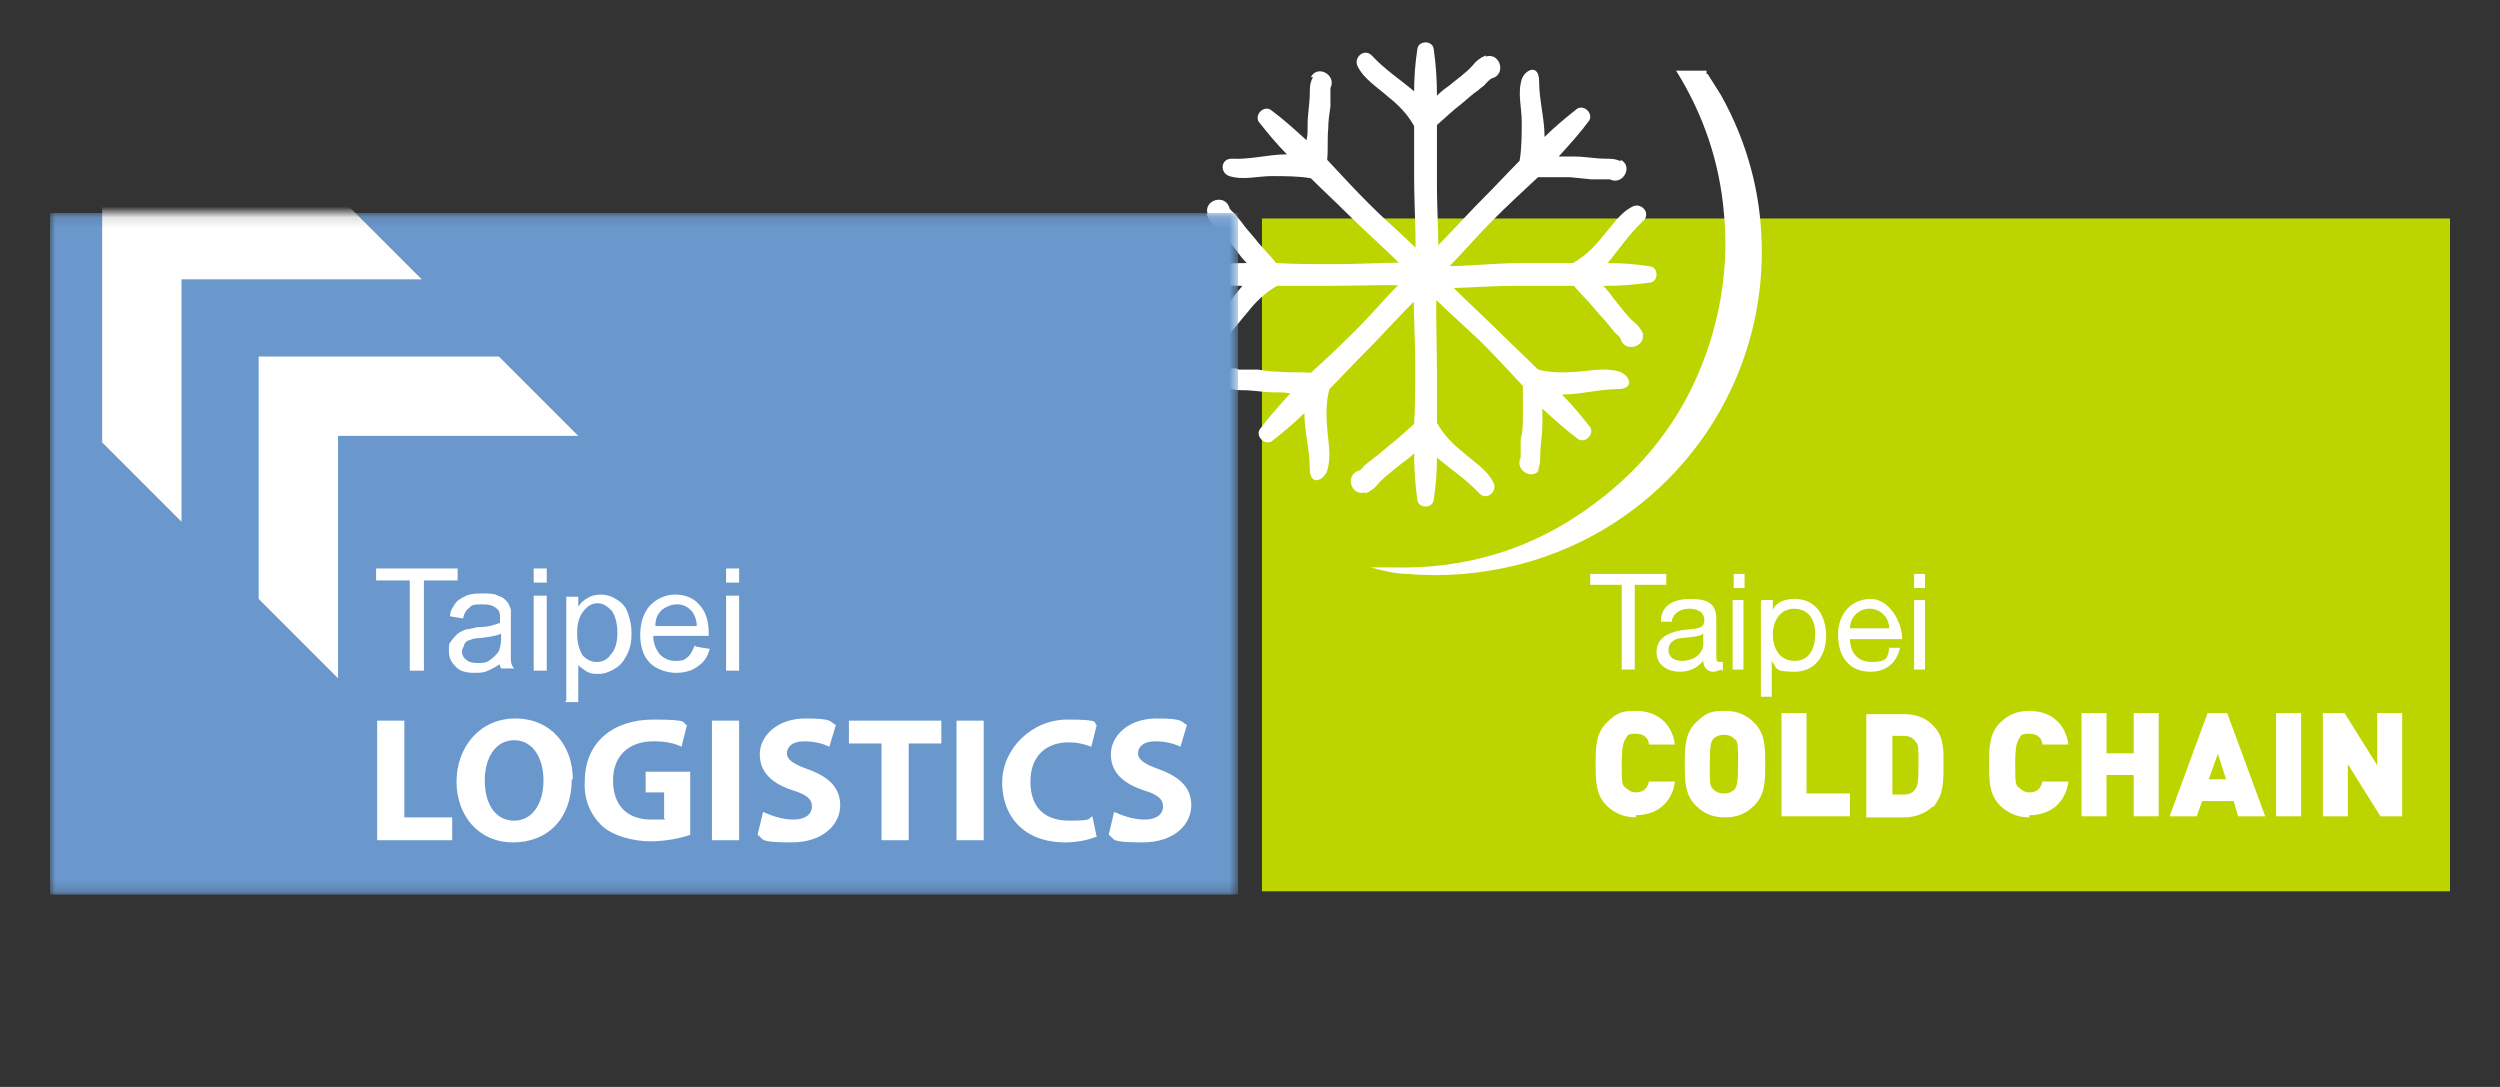 <?xml version="1.0" encoding="UTF-8"?>
<svg id="_圖層_1" data-name=" 圖層 1" xmlns="http://www.w3.org/2000/svg" version="1.1" xmlns:xlink="http://www.w3.org/1999/xlink" viewBox="0 0 230 100">
  <rect x="0" y="0" width="230" height="100" fill="#333333" stroke="none"/>
  <defs>
    <style>
      .cls-1 {
        fill: #6a98cd;
      }

      .cls-1, .cls-2, .cls-3, .cls-4 {
        stroke-width: 0px;
      }

      .cls-2 {
        fill: none;
      }

      .cls-5 {
        clip-path: url(#clippath);
      }

      .cls-3 {
        fill: #bcd400;
      }

      .cls-4 {
        fill: #fff;
      }

      .cls-6 {
        mask: url(#mask);
      }
    </style>
    <clipPath id="clippath">
      <rect class="cls-2" x="117.2" y="-50.5" width="64.4" height="37"/>
    </clipPath>
    <mask id="mask" x="4.6" y="18.5" width="109.3" height="63.8" maskUnits="userSpaceOnUse">
      <g id="mask0_6223_1051" data-name="mask0 6223 1051">
        <path class="cls-4" d="M113.9,19.6H4.6v62.7h109.3V19.6Z"/>
      </g>
    </mask>
  </defs>
  <g>
    <path class="cls-3" d="M225.5,20.1h-109.4v61.9h109.3V20.1h0Z"/>
    <path class="cls-4" d="M149.2,53.8h-2.9v-1h7v1h-2.9v7.8h-1.2s0-7.8,0-7.8Z"/>
    <path class="cls-4" d="M158.4,61.6c-.2,0-.4.2-.8.2s-.9-.3-.9-1c-.6.7-1.3,1-2.2,1s-2.1-.5-2.1-1.8,1.1-1.8,2.2-2c1.1-.2,2.2,0,2.2-.9s-.8-1.1-1.4-1.1-1.5.3-1.6,1.2h-1c0-1.6,1.3-2.1,2.7-2.1s2.4.3,2.4,1.8v3.3c0,.5,0,.7.3.7h.3v.8h-.1ZM156.7,58.3c-.4.3-1.2.3-1.9.4-.7,0-1.3.4-1.3,1.1s.6,1,1.2,1c1.4,0,2-.9,2-1.5v-1.1h0Z"/>
    <path class="cls-4" d="M160.5,54.1h-1v-1.3h1v1.3ZM159.4,55.2h1v6.4h-1v-6.4Z"/>
    <path class="cls-4" d="M162.1,55.2h1v.9c.3-.7,1.1-1,2-1,2,0,2.9,1.6,2.9,3.4s-1,3.3-2.9,3.3-1.6-.3-2.1-1v3.3h-1v-8.8h0ZM165.1,56c-1.4,0-2,1.2-2,2.4s.6,2.4,2,2.4,1.9-1.2,1.9-2.5-.6-2.3-2-2.3h0Z"/>
    <path class="cls-4" d="M174.8,59.6c-.3,1.4-1.3,2.2-2.7,2.2-2,0-3-1.4-3-3.4s1.3-3.3,3-3.3,2.9,2.1,2.9,3.7h-4.8c0,1.1.6,2.1,2,2.1s1.5-.4,1.6-1.3h1ZM173.8,57.8c0-1-.8-1.8-1.8-1.8s-1.8.8-1.8,1.8h3.7,0Z"/>
    <path class="cls-4" d="M177.1,54.1h-1v-1.3h1v1.3ZM176.1,55.2h1v6.4h-1v-6.4Z"/>
    <path class="cls-4" d="M150.5,75.2c-1.1,0-2-.4-2.7-1.1-1-1-1-2.3-1-3.8s0-2.8,1-3.8,1.5-1.1,2.7-1.1c1.8,0,3.3,1,3.6,3.1h-2.4c0-.5-.4-1-1.2-1s-.8.2-.9.4c-.2.3-.4.6-.4,2.3s0,2.1.4,2.3c.2.2.5.4.9.4.8,0,1.1-.5,1.2-1h2.4c-.3,2.1-1.8,3.1-3.6,3.1v.2Z"/>
    <path class="cls-4" d="M161.4,74.1c-.7.7-1.5,1.1-2.7,1.1s-2-.4-2.7-1.1c-1-1-1-2.3-1-3.8s0-2.8,1-3.8,1.5-1.1,2.7-1.1,2,.4,2.7,1.1c1,1,1,2.3,1,3.8s0,2.8-1,3.8ZM159.6,68c-.2-.2-.5-.4-1-.4s-.8.2-1,.4c-.2.3-.3.6-.3,2.3s0,2,.3,2.3c.2.2.5.4,1,.4s.8-.2,1-.4c.2-.3.3-.6.3-2.3s0-2.1-.3-2.3Z"/>
    <path class="cls-4" d="M163.9,75.1v-9.5h2.3v7.4h4v2.1h-6.3Z"/>
    <path class="cls-4" d="M177.8,74.2c-.6.6-1.6,1-2.6,1h-3.5v-9.5h3.5c1,0,1.9.3,2.6,1,1.1,1.1,1,2.3,1,3.8s0,2.7-1,3.8h0ZM176.2,68.2c-.2-.3-.5-.5-1.1-.5h-1v5.4h1c.6,0,.9-.2,1.1-.5s.3-.5.3-2.2,0-1.9-.3-2.2Z"/>
    <path class="cls-4" d="M186.7,75.2c-1.1,0-2-.4-2.7-1.1-1-1-1-2.3-1-3.8s0-2.8,1-3.8c.7-.7,1.5-1.1,2.7-1.1,1.8,0,3.3,1,3.6,3.1h-2.4c0-.5-.4-1-1.2-1s-.8.2-.9.4c-.2.3-.4.6-.4,2.3s0,2.1.4,2.3c.2.2.5.4.9.4.8,0,1.1-.5,1.2-1h2.4c-.3,2.1-1.8,3.1-3.6,3.1v.2Z"/>
    <path class="cls-4" d="M196.3,75.1v-3.8h-2.5v3.8h-2.3v-9.5h2.3v3.7h2.5v-3.7h2.3v9.5h-2.3Z"/>
    <path class="cls-4" d="M205.9,75.1l-.4-1.4h-2.9l-.5,1.4h-2.5l3.5-9.5h1.8l3.5,9.5h-2.5ZM204.1,69.2l-.9,2.5h1.6l-.8-2.5h.1Z"/>
    <path class="cls-4" d="M209.4,75.1v-9.5h2.3v9.5h-2.3Z"/>
    <path class="cls-4" d="M219,75.1l-3-4.8v4.8h-2.3v-9.5h2l3,4.8v-4.8h2.3v9.5h-2Z"/>
    <path class="cls-4" d="M157.1,6.8c.4.6.8,1.3,1.2,1.9,1.8,3.2,3,6.7,3.5,10.3,2.1,15.2-7.5,29.3-22.3,33-3.3.8-6.6,1.1-10,.8-1.1,0-2.3-.3-3.4-.6h1.9c6.9.2,13.1-1.7,18.6-5.8,6.1-4.5,9.9-10.5,11.5-17.9.6-2.9.8-5.9.5-8.9-.4-4.7-1.9-9.1-4.4-13.1h2.8v.3Z"/>
    <path class="cls-4" d="M136.7,5.1c-.5.2-.9.5-1.2.9-.6.7-1.5,1.3-2.2,1.9-.3.2-.7.5-1.1.9,0-1.5-.1-2.9-.3-4.3-.1-.8-1.4-.8-1.5,0-.2,1.3-.3,2.6-.3,3.9-1.3-1.1-2.7-2-3.9-3.3-.7-.7-1.7.2-1.3,1,.6,1.2,1.8,1.9,2.8,2.8.9.7,1.8,1.6,2.4,2.7v4.7c0,3.1.3,6.4,0,9.5v.3h0c0,1.5,1.9,1.4,2.1,0,.3-3,0-6,0-9v-5.6c.7-.6,1.4-1.3,2.2-1.9.5-.4,1-.9,1.6-1.3.2-.2.4-.3.6-.5,0,0,.5-.6.7-.6,1.3-.4.7-2.4-.6-2h0Z"/>
    <path class="cls-4" d="M120.8,7.1c-.3.5-.3,1-.3,1.5,0,.9-.2,1.9-.2,2.9s0,.8-.1,1.4c-1.1-1-2.2-2-3.3-2.8-.6-.4-1.5.4-1.1,1.1.8,1,1.6,2,2.6,3-1.7,0-3.4.5-5.1.4-1,0-1.1,1.3-.2,1.6,1.3.4,2.6,0,3.9,0,1.1,0,2.5,0,3.6.2,1.1,1.1,2.3,2.2,3.4,3.3,2.2,2.2,4.8,4.3,6.7,6.7,0,0,.1.1.2.2h0c1,1,2.3-.4,1.5-1.5-1.9-2.3-4.3-4.2-6.4-6.3-1.3-1.3-2.6-2.7-3.9-4.1.1-1,0-1.9.1-2.9,0-.7.1-1.3.2-2v-1.7c.6-1.2-1.2-2.2-1.8-1h.2Z"/>
    <path class="cls-4" d="M111,19.7c.2.5.5.9.9,1.2.7.6,1.3,1.5,1.9,2.2.2.3.5.7.9,1.1-1.5,0-2.9.1-4.3.3-.8.1-.8,1.4,0,1.5,1.3.2,2.6.3,3.9.3-1.1,1.3-2,2.7-3.3,3.9-.7.7.2,1.7,1,1.3,1.2-.6,1.9-1.8,2.8-2.8.7-.9,1.6-1.8,2.7-2.4h4.7c3.1,0,6.4-.2,9.5.1,0,0,.2.1.3.1h0c1.4,0,1.3-2,0-2.2-3-.3-6,0-9,0s-3.7,0-5.6-.1c-.6-.8-1.3-1.4-1.9-2.2-.4-.5-.9-1-1.3-1.6-.2-.2-.3-.4-.5-.6,0-.1-.6-.5-.6-.7-.4-1.3-2.4-.7-2,.6h0Z"/>
    <path class="cls-4" d="M112.9,35.6c.5.3,1,.3,1.5.3.9,0,1.9.2,2.9.2s.8,0,1.4.1c-1,1.1-2,2.2-2.8,3.3-.4.6.4,1.5,1.1,1.1,1-.8,2-1.6,3-2.6,0,1.7.5,3.4.5,5.1s1.3,1.1,1.6.2c.4-1.3.1-2.6,0-3.9-.1-1.1-.1-2.5.2-3.6,1.1-1.1,2.2-2.3,3.3-3.4,2.2-2.2,4.3-4.7,6.7-6.7,0,0,.2,0,.2-.2h0c1-1-.4-2.3-1.5-1.5-2.3,1.9-4.2,4.3-6.3,6.4s-2.7,2.6-4.1,3.9c-1-.1-2,0-2.9-.1-.7,0-1.3-.1-2-.2h-1.7c-1.2-.6-2.2,1.2-1,1.8h0v-.2Z"/>
    <path class="cls-4" d="M125.6,45.4c.5-.2.9-.5,1.2-.9.6-.7,1.5-1.3,2.2-1.9.3-.2.7-.5,1.1-.9,0,1.5.1,2.9.3,4.3.1.8,1.4.8,1.5,0,.2-1.3.3-2.6.3-3.9,1.3,1.1,2.7,2,3.9,3.3.7.7,1.7-.2,1.3-1-.6-1.2-1.8-1.9-2.8-2.8-.9-.7-1.8-1.6-2.4-2.7v-4.7c0-3.1-.2-6.4.1-9.5,0,0,.1-.2.1-.3h0c0-1.5-2-1.4-2.2,0-.3,3,0,6,0,9s0,3.7-.1,5.6c-.7.6-1.4,1.3-2.2,1.9-.5.4-1,.9-1.6,1.3-.2.2-.4.3-.6.5-.1,0-.5.6-.7.6-1.3.4-.7,2.4.6,2h0Z"/>
    <path class="cls-4" d="M141.4,43.4c.3-.5.3-1,.3-1.5,0-.9.2-1.9.2-2.9s0-.8,0-1.4c1.1,1,2.2,2,3.3,2.8.6.4,1.5-.4,1.1-1.1-.8-1-1.6-2-2.6-3,1.7,0,3.4-.5,5.1-.5s1.1-1.3.2-1.6c-1.3-.4-2.6-.1-3.9,0-1.1.1-2.5.1-3.6-.2-1.1-1.1-2.3-2.2-3.4-3.3-2.2-2.2-4.7-4.3-6.7-6.8,0,0,0-.2-.1-.3h0c-1-1-2.3.4-1.5,1.5,1.9,2.3,4.2,4.2,6.4,6.3,1.3,1.3,2.6,2.7,3.9,4.1,0,1,0,2,0,2.9,0,.7,0,1.3-.2,2v1.7c-.6,1.2,1.2,2.2,1.8,1h0l-.3.3Z"/>
    <path class="cls-4" d="M151.2,30.8c-.2-.5-.5-.9-.9-1.2-.7-.6-1.3-1.5-1.9-2.2-.2-.3-.5-.7-.9-1.1,1.5,0,2.9-.1,4.3-.3.8-.1.8-1.4,0-1.5-1.3-.2-2.6-.3-3.9-.3,1.1-1.3,2-2.7,3.3-3.9.7-.7-.2-1.7-1-1.3-1.2.6-1.9,1.8-2.8,2.8-.7.9-1.6,1.8-2.7,2.4h-4.7c-3.1,0-6.4.5-9.5.2,0,0-.2.1-.3.1h0c-1.4,0-1.3,1.8,0,1.9,3,.3,6-.1,9-.1h5.6c.6.7,1.3,1.4,1.9,2.1.4.5.9,1,1.3,1.5.2.2.3.4.5.6,0,.1.6.5.6.7.4,1.3,2.4.7,2-.6h0v.2Z"/>
    <path class="cls-4" d="M149.2,14.9c-.5-.3-1-.3-1.5-.3-.9,0-1.9-.2-2.9-.2s-.8,0-1.4,0c1-1.1,2-2.2,2.8-3.3.4-.6-.4-1.5-1.1-1.1-1,.8-2,1.6-3,2.6,0-1.7-.5-3.4-.5-5.1s-1.3-1.1-1.6-.2c-.4,1.3,0,2.6,0,3.9,0,1.1,0,2.5-.2,3.6-1.1,1.1-2.2,2.3-3.3,3.4-2.2,2.2-4.3,4.7-6.7,6.7,0,0-.2,0-.2.2h0c-1,1,.4,2.3,1.5,1.5,2.3-1.9,4.2-4.3,6.3-6.4,1.3-1.3,2.7-2.6,4.1-3.9,1,0,1.9,0,2.9,0l2,.2h1.7c1.2.6,2.2-1.2,1-1.8h0v.2Z"/>
  </g>
  <rect class="cls-3" x="117.2" y="-63.1" width="64.4" height="60.1"/>
  <rect class="cls-1" x="47.9" y="-63.1" width="64.4" height="60.1"/>
  <g>
    <path class="cls-1" d="M112.3-50.9H47.9V-14h64.4v-36.9Z"/>
    <path class="cls-4" d="M65.6-23.4h1.5v5.3h2.6v1.2h-4.1v-6.5Z"/>
    <path class="cls-4" d="M76.1-20.2c0,2.1-1.3,3.4-3.2,3.4s-3.1-1.5-3.1-3.3,1.2-3.4,3.2-3.4,3.1,1.5,3.1,3.3ZM71.5-20.1c0,1.3.6,2.2,1.6,2.2s1.6-.9,1.6-2.2-.6-2.2-1.6-2.2-1.6.9-1.6,2.2h0Z"/>
    <path class="cls-4" d="M82.6-17.2c-.4.2-1.3.4-2.2.4s-2.1-.3-2.7-.9-.9-1.4-.9-2.4c0-2.2,1.6-3.4,3.7-3.4s1.5.2,1.8.3l-.3,1.2c-.3-.2-.8-.3-1.5-.3-1.2,0-2.2.7-2.2,2.1s.8,2.1,2.1,2.1.6,0,.7,0v-1.4h-1v-1.1h2.4v3.4h.1Z"/>
    <path class="cls-4" d="M85.2-23.4v6.5h-1.5v-6.5h1.5Z"/>
    <path class="cls-4" d="M86.5-18.4c.4.2,1,.4,1.6.4s1-.3,1-.7-.3-.6-1.1-.9c-1.1-.4-1.8-1-1.8-1.9s.9-2,2.5-2,1.3.2,1.7.3l-.3,1.2c-.3,0-.7-.3-1.4-.3s-1,.3-1,.6.4.6,1.2.9c1.1.4,1.7,1,1.7,1.9s-.8,2-2.6,2-1.5-.2-1.8-.4l.3-1.2h0Z"/>
    <path class="cls-4" d="M93-22.1h-1.7v-1.2h5v1.2h-1.8v5.3h-1.5v-5.3Z"/>
    <path class="cls-4" d="M98.5-23.4v6.5h-1.5v-6.5h1.5Z"/>
    <path class="cls-4" d="M104.6-17.1c-.3,0-.9.3-1.7.3-2.3,0-3.4-1.4-3.4-3.2s1.6-3.4,3.6-3.4,1.3.2,1.6.3l-.3,1.2c-.3,0-.7-.2-1.2-.2-1.2,0-2.1.7-2.1,2.1s.8,2.1,2.1,2.1.9,0,1.2-.2l.2,1.1h0Z"/>
    <path class="cls-4" d="M105.6-18.4c.4.2,1,.4,1.6.4s1-.3,1-.7-.3-.6-1.1-.9c-1.1-.4-1.8-1-1.8-1.9s.9-2,2.5-2,1.3.2,1.7.3l-.3,1.2c-.3,0-.7-.3-1.4-.3s-1,.3-1,.6.4.6,1.2.9c1.1.4,1.7,1,1.7,1.9s-.8,2-2.6,2-1.5-.2-1.8-.4l.3-1.2h0Z"/>
    <path class="cls-4" d="M67.4-26.1v-4.9h-1.8v-.7h4.4v.7h-1.8v4.9h-.8Z"/>
    <path class="cls-4" d="M72.4-26.6c-.3.2-.5.4-.7.5-.2,0-.5,0-.8,0s-.8,0-1-.3-.3-.5-.3-.8,0-.4.1-.5c0-.2.2-.3.3-.4.2,0,.3-.2.5-.2h.6c.6,0,1,0,1.2-.2v-.2c0-.3,0-.5-.2-.6-.2-.2-.4-.2-.8-.2s-.6,0-.7.2c-.2,0-.3.3-.3.6h-.7c0-.4.2-.6.3-.8.1-.2.3-.3.6-.4.3,0,.6,0,.9,0s.6,0,.8,0c.2,0,.4.2.5.3,0,0,.2.3.2.5v2.7c0,.2,0,.3.2.5h-.7c0,0-.1-.3-.1-.5h0v-.3ZM72.4-28.1c-.3,0-.6.2-1.1.3-.3,0-.5,0-.6,0-.1,0-.2,0-.3.2v.3c0,.2,0,.3.2.5.1,0,.3.2.6.2s.5,0,.7-.2c.2,0,.3-.3.4-.5,0-.2.1-.4.1-.7v-.3h0Z"/>
    <path class="cls-4" d="M74.1-30.9v-.8h.7v.8h-.7ZM74.1-26.1v-4h.7v4h-.7Z"/>
    <path class="cls-4" d="M75.9-24.5v-5.6h.6v.5c.2-.2.3-.4.5-.5.2,0,.4-.2.7-.2s.7,0,.9.3c.3.2.5.4.6.8,0,.3.2.7.2,1.1s0,.8-.2,1.1-.4.6-.6.8c-.3.2-.6.3-.9.3s-.4,0-.6,0c-.2,0-.3-.2-.4-.4v2h-.8ZM76.5-28.1c0,.5,0,.9.3,1.2.2.3.5.4.8.4s.6,0,.8-.4c.2-.3.3-.7.3-1.2s0-.9-.3-1.2c-.2-.3-.5-.4-.8-.4s-.5,0-.8.4c-.2.3-.3.7-.3,1.2h0Z"/>
    <path class="cls-4" d="M83-27.4h.7c0,.5-.3.8-.6,1.1-.3.2-.7.3-1.2.3s-1.1-.2-1.4-.5c-.3-.4-.5-.9-.5-1.5s.2-1.2.5-1.6c.3-.4.8-.6,1.4-.6s1,.2,1.3.5c.3.4.5.9.5,1.5v.2h-3c0,.4.2.8.4,1s.5.3.9.3.5,0,.6-.2c.2,0,.3-.3.4-.6h0ZM80.7-28.5h2.3c0-.3,0-.6-.3-.8-.2-.3-.5-.4-.9-.4s-.6,0-.8.3c-.2.2-.3.5-.3.9h0Z"/>
    <path class="cls-4" d="M84.6-30.9v-.8h.7v.8h-.7ZM84.6-26.1v-4h.7v4h-.7Z"/>
    <path class="cls-4" d="M50.7-38.4l4.3,4.3v-13.1h13l-4.3-4.3h-13v13.1Z"/>
    <path class="cls-4" d="M59.2-29.9l4.3,4.3v-13.1h13l-4.3-4.3h-13s0,13.1,0,13.1Z"/>
  </g>
  <g class="cls-5">
    <g>
      <path class="cls-4" d="M170.1-18.2l-.2-.8h-1.7l-.3.8h-1.5l2.1-5.6h1.1l2.1,5.6h-1.6ZM169-21.6l-.5,1.5h.9l-.5-1.5h0Z"/>
      <path class="cls-4" d="M172.1-18.2v-5.6h1.4v5.6h-1.4Z"/>
      <path class="cls-4" d="M177.8-18.2l-1.8-2.8v2.8h-1.4v-5.6h1.2l1.8,2.8v-2.8h1.4v5.6h-1.2Z"/>
      <path class="cls-4" d="M136.7-30.7h-1.7v-.6h4.1v.6h-1.7v4.6h-.7s0-4.6,0-4.6Z"/>
      <path class="cls-4" d="M142.1-26.1c0,0-.2,0-.5,0s-.5-.2-.5-.6c-.4.4-.8.6-1.3.6s-1.2-.3-1.2-1.1.6-1.1,1.3-1.2c.6,0,1.3,0,1.3-.5s-.5-.6-.8-.6-.9.2-.9.7h-.6c0-.9.8-1.2,1.6-1.2s1.4.2,1.4,1.1v1.9c0,.3,0,.4.2.4h.2v.5h-.2ZM141.1-28.1c-.2.2-.7.2-1.1.2s-.8.2-.8.6.4.6.7.6c.8,0,1.2-.5,1.2-.9v-.6h0Z"/>
      <path class="cls-4" d="M143.3-30.5h-.6v-.8h.6v.8ZM142.7-29.9h.6v3.8h-.6v-3.8Z"/>
      <path class="cls-4" d="M144.3-29.9h.6v.5c.2-.4.6-.6,1.2-.6,1.2,0,1.7.9,1.7,2s-.6,1.9-1.7,1.9-.9-.2-1.2-.6v1.9h-.6v-5.2h0ZM146-29.4c-.8,0-1.2.7-1.2,1.4s.4,1.4,1.2,1.4,1.1-.7,1.1-1.5-.4-1.4-1.2-1.4h0Z"/>
      <path class="cls-4" d="M151.8-27.3c-.2.8-.8,1.3-1.6,1.3-1.2,0-1.8-.8-1.8-2s.8-1.9,1.8-1.9,1.7,1.2,1.7,2.2h-2.8c0,.6.4,1.2,1.2,1.2s.9-.2.9-.8h.6ZM151.2-28.3c0-.6-.5-1.1-1.1-1.1s-1.1.5-1.1,1.1h2.2Z"/>
      <path class="cls-4" d="M153.1-30.5h-.6v-.8h.6v.8ZM152.5-29.9h.6v3.8h-.6v-3.8Z"/>
      <path class="cls-4" d="M137.4-18.1c-.6,0-1.2-.2-1.6-.6-.6-.6-.6-1.4-.6-2.2s0-1.6.6-2.2.9-.6,1.6-.6c1.1,0,1.9.6,2.1,1.8h-1.4c0-.3-.2-.6-.7-.6s-.5,0-.5.2c0,.2-.2.4-.2,1.4s0,1.2.2,1.4c0,0,.3.2.5.2.5,0,.6-.3.7-.6h1.4c-.2,1.2-1.1,1.8-2.1,1.8h0Z"/>
      <path class="cls-4" d="M143.9-18.7c-.4.4-.9.6-1.6.6s-1.2-.2-1.6-.6c-.6-.6-.6-1.4-.6-2.2s0-1.6.6-2.2.9-.6,1.6-.6,1.2.2,1.6.6c.6.6.6,1.4.6,2.2s0,1.6-.6,2.2ZM142.8-22.3c0,0-.3-.2-.6-.2s-.5,0-.6.2c0,.2-.2.4-.2,1.4s0,1.2.2,1.4c0,0,.3.2.6.2s.5,0,.6-.2c0-.2.2-.4.2-1.4s0-1.2-.2-1.4Z"/>
      <path class="cls-4" d="M145.3-18.2v-5.6h1.4v4.4h2.4v1.2h-3.8Z"/>
      <path class="cls-4" d="M153.5-18.7c-.4.4-.9.6-1.5.6h-2.1v-5.6h2.1c.6,0,1.1.2,1.5.6.6.6.6,1.4.6,2.2s0,1.6-.6,2.2h0ZM152.6-22.2c0-.2-.3-.3-.6-.3h-.6v3.2h.6c.4,0,.5,0,.6-.3s.2-.3.2-1.3,0-1.1-.2-1.3Z"/>
      <path class="cls-4" d="M158.8-18.1c-.6,0-1.2-.2-1.6-.6-.6-.6-.6-1.4-.6-2.2s0-1.6.6-2.2c.4-.4.9-.6,1.6-.6,1.1,0,1.9.6,2.1,1.8h-1.4c0-.3-.2-.6-.7-.6s-.5,0-.5.2c0,.2-.2.4-.2,1.4s0,1.2.2,1.4c0,0,.3.2.5.2.5,0,.6-.3.7-.6h1.4c-.2,1.2-1.1,1.8-2.1,1.8h0Z"/>
      <path class="cls-4" d="M164.4-18.2v-2.2h-1.5v2.2h-1.4v-5.6h1.4v2.2h1.5v-2.2h1.4v5.6h-1.4Z"/>
      <path class="cls-4" d="M141.3-58.4c.2.4.5.8.7,1.1,1.1,1.9,1.8,3.9,2.1,6.1,1.2,9-4.4,17.3-13.1,19.4-1.9.5-3.9.6-5.9.5-.6,0-1.4-.2-2-.4h1.1c4.1,0,7.7-1,11-3.4,3.6-2.6,5.8-6.2,6.8-10.5.4-1.7.5-3.5.3-5.2-.2-2.8-1.1-5.4-2.6-7.7h1.6v.2h0Z"/>
      <path class="cls-4" d="M129.3-59.4c-.3.1-.5.3-.7.5-.4.4-.9.8-1.3,1.1-.2.1-.4.3-.6.5,0-.9,0-1.7-.2-2.5,0-.5-.8-.5-.9,0,0,.8-.2,1.5-.2,2.3-.8-.6-1.6-1.2-2.3-1.9-.4-.4-1,.1-.8.6.4.7,1.1,1.1,1.6,1.6.5.4,1.1.9,1.4,1.6v2.8c0,1.8.2,3.8,0,5.6v.2h0c0,.9,1.1.8,1.2,0,.2-1.8,0-3.5,0-5.3v-3.3c.4-.4.8-.8,1.3-1.1.3-.2.6-.5.9-.8,0-.1.2-.2.4-.3,0,0,.3-.4.4-.4.8-.2.4-1.4-.4-1.2h.2Z"/>
      <path class="cls-4" d="M120-58.2c-.2.3-.2.6-.2.9,0,.5,0,1.1,0,1.7v.8c-.6-.6-1.3-1.2-1.9-1.6-.4-.2-.9.2-.6.6.5.6.9,1.2,1.5,1.8-1,0-2,.3-3,.2-.6,0-.6.8,0,.9.8.2,1.5,0,2.3,0s1.5,0,2.1.1c.6.6,1.4,1.3,2,1.9,1.3,1.3,2.8,2.5,3.9,3.9h0c.6.7,1.4-.1.9-.8-1.1-1.4-2.5-2.5-3.8-3.7-.8-.8-1.5-1.6-2.3-2.4v-1.7c0-.4,0-.8,0-1.2v-1c.4-.7-.7-1.3-1.1-.6h0v.2Z"/>
      <path class="cls-4" d="M114.2-50.8c0,.3.3.5.5.7.4.4.8.9,1.1,1.3,0,.2.3.4.5.6-.9,0-1.7,0-2.5.2-.5,0-.5.8,0,.9.8.1,1.5.2,2.3.2-.6.8-1.2,1.6-1.9,2.3-.4.4,0,1,.6.8.7-.4,1.1-1.1,1.6-1.6.4-.5.9-1.1,1.6-1.4h2.8c1.8,0,3.8-.1,5.6,0h.2c.8,0,.8-1.2,0-1.3-1.8-.2-3.5,0-5.3,0h-3.3c-.4-.5-.8-.8-1.1-1.3-.2-.3-.5-.6-.8-.9,0-.1-.2-.2-.3-.4,0,0-.4-.3-.4-.4-.2-.8-1.4-.4-1.2.4h0Z"/>
      <path class="cls-4" d="M115.3-41.4c.3.2.6.2.9.2.5,0,1.1,0,1.7,0h.8c-.6.6-1.2,1.3-1.6,1.9-.2.4.2.9.6.6.6-.5,1.2-.9,1.8-1.5,0,1,.3,2,.3,3s.8.6.9,0c.2-.8,0-1.5,0-2.3s0-1.5,0-2.1c.6-.6,1.3-1.4,1.9-2,1.3-1.3,2.5-2.8,3.9-3.9,0,0,0,0,0-.1h0c.6-.6-.2-1.4-.9-.9-1.4,1.1-2.5,2.5-3.7,3.8s-1.6,1.5-2.4,2.3h-1.7c-.4,0-.8,0-1.2-.1h-1c-.7-.4-1.3.7-.6,1.1h0v-.2Z"/>
      <path class="cls-4" d="M122.8-35.6c.3,0,.5-.3.7-.5.4-.4.9-.8,1.3-1.1.2,0,.4-.3.6-.5,0,.9,0,1.7.2,2.5,0,.5.8.5.9,0,0-.8.2-1.5.2-2.3.8.6,1.6,1.2,2.3,1.9.4.4,1,0,.8-.6-.4-.7-1.1-1.1-1.6-1.6-.5-.4-1.1-.9-1.4-1.6v-2.8c0-1.8,0-3.8,0-5.6v-.2h0c0-.9-1.2-.8-1.3,0-.2,1.8,0,3.5,0,5.3v3.3c-.4.4-.8.8-1.3,1.1-.3.2-.6.5-.9.8,0,0-.2.2-.4.3,0,0-.3.4-.4.4-.8.2-.4,1.4.4,1.2h0Z"/>
      <path class="cls-4" d="M132.1-36.8c.2-.3.2-.6.2-.9,0-.5,0-1.1,0-1.7v-.8c.6.6,1.3,1.2,1.9,1.6.4.2.9-.2.6-.6-.5-.6-.9-1.2-1.5-1.8,1,0,2-.3,3-.3s.6-.8,0-.9c-.8-.2-1.5,0-2.3,0s-1.5,0-2.1-.1c-.6-.6-1.4-1.3-2-1.9-1.3-1.3-2.8-2.5-3.9-4v-.2h0c-.6-.6-1.4.2-.9.9,1.1,1.4,2.5,2.5,3.8,3.7.8.8,1.5,1.6,2.3,2.4v1.7c0,.4,0,.8,0,1.2v1c-.4.7.7,1.3,1.1.6h0l-.2.2h0Z"/>
      <path class="cls-4" d="M137.9-44.2c0-.3-.3-.5-.5-.7-.4-.4-.8-.9-1.1-1.3,0-.2-.3-.4-.5-.6.9,0,1.7,0,2.5-.2.5,0,.5-.8,0-.9-.8-.1-1.5-.2-2.3-.2.6-.8,1.2-1.6,1.9-2.3.4-.4,0-1-.6-.8-.7.4-1.1,1.1-1.6,1.6-.4.5-.9,1.1-1.6,1.4h-2.8c-1.8,0-3.8.3-5.6.1h-.2c-.8,0-.8,1.1,0,1.1,1.8.2,3.5,0,5.3,0h3.3c.4.4.8.8,1.1,1.2.2.3.5.6.8.9,0,.1.2.2.3.4,0,0,.4.3.4.4.2.8,1.4.4,1.2-.4h0v.3Z"/>
      <path class="cls-4" d="M136.7-53.6c-.3-.2-.6-.2-.9-.2-.5,0-1.1-.1-1.7-.1h-.8c.6-.6,1.2-1.3,1.6-1.9.2-.4-.2-.9-.6-.6-.6.5-1.2.9-1.8,1.5,0-1-.3-2-.3-3s-.8-.6-.9-.1c-.2.8,0,1.5,0,2.3s0,1.5,0,2.1c-.6.6-1.3,1.4-1.9,2-1.3,1.3-2.5,2.8-3.9,3.9,0,0,0,0,0,.1h0c-.6.6.2,1.4.9.9,1.4-1.1,2.5-2.5,3.7-3.8.8-.8,1.6-1.5,2.4-2.3h2.9c.2.1.4.1.5.1h.5c.7.4,1.3-.7.6-1.1h0v.2Z"/>
    </g>
  </g>
  <g class="cls-6">
    <g>
      <path class="cls-1" d="M113.9,19.6H4.6v62.7h109.3V19.6Z"/>
      <path class="cls-4" d="M34.7,66.3h2.5v8.9h4.4v2.1h-6.9v-11Z"/>
      <path class="cls-4" d="M52.6,71.7c0,3.6-2.2,5.8-5.4,5.8s-5.2-2.5-5.2-5.6,2.1-5.8,5.4-5.8,5.3,2.5,5.3,5.6ZM44.6,71.8c0,2.2,1,3.7,2.7,3.7s2.7-1.6,2.7-3.7-1-3.7-2.7-3.7-2.7,1.6-2.7,3.7h0Z"/>
      <path class="cls-4" d="M63.5,76.8c-.8.3-2.2.6-3.7.6s-3.5-.5-4.5-1.5c-1-1-1.6-2.4-1.5-4,0-3.7,2.7-5.7,6.3-5.7s2.5.3,3.1.5l-.5,2c-.6-.3-1.4-.5-2.6-.5-2.1,0-3.7,1.2-3.7,3.6s1.4,3.6,3.5,3.6,1,0,1.2-.2v-2.3h-1.7v-1.9h4.1v5.8h0Z"/>
      <path class="cls-4" d="M68,66.3v11h-2.5v-11h2.5Z"/>
      <path class="cls-4" d="M70.2,74.7c.7.3,1.7.7,2.8.7s1.7-.5,1.7-1.2-.5-1.1-1.8-1.5c-1.8-.6-3-1.6-3-3.3s1.6-3.3,4.2-3.3,2.2.3,2.8.6l-.6,2c-.4-.2-1.2-.5-2.3-.5s-1.6.5-1.6,1.1.6,1,2,1.5c1.9.7,2.9,1.7,2.9,3.3s-1.4,3.4-4.5,3.4-2.5-.3-3.1-.7l.5-2.1h0Z"/>
      <path class="cls-4" d="M81.1,68.4h-3v-2.1h8.5v2.1h-3v8.9h-2.5v-8.9Z"/>
      <path class="cls-4" d="M90.5,66.3v11h-2.5v-11h2.5Z"/>
      <path class="cls-4" d="M100.8,77c-.5.2-1.5.5-2.8.5-3.8,0-5.8-2.4-5.8-5.5s2.7-5.8,6-5.8,2.3.3,2.7.5l-.5,2c-.5-.2-1.2-.4-2.1-.4-2,0-3.5,1.2-3.5,3.6s1.3,3.6,3.6,3.6,1.6-.2,2.1-.4l.4,1.9Z"/>
      <path class="cls-4" d="M102.5,74.7c.7.3,1.7.7,2.8.7s1.7-.5,1.7-1.2-.5-1.1-1.8-1.5c-1.8-.6-3-1.6-3-3.3s1.6-3.3,4.2-3.3,2.2.3,2.8.6l-.6,2c-.4-.2-1.2-.5-2.3-.5s-1.6.5-1.6,1.1.6,1,2,1.5c1.9.7,2.9,1.7,2.9,3.3s-1.4,3.4-4.5,3.4-2.5-.3-3.1-.7l.5-2.1h0Z"/>
      <path class="cls-4" d="M37.7,61.7v-8.3h-3.1v-1.1h7.5v1.1h-3.1v8.3h-1.3Z"/>
      <path class="cls-4" d="M46.2,60.9c-.4.4-.9.6-1.3.8-.4.2-.8.2-1.3.2-.8,0-1.4-.2-1.7-.6-.4-.4-.6-.8-.6-1.4s0-.7.2-.9c.2-.3.4-.5.6-.7.3-.2.5-.3.8-.4.2,0,.6-.1,1-.2,1,0,1.6-.2,2.1-.4v-.3c0-.5,0-.8-.3-1-.3-.3-.7-.4-1.3-.4s-1,0-1.2.3c-.3.2-.5.5-.6,1l-1.2-.2c0-.5.3-.9.5-1.2.2-.3.6-.5,1-.7.5-.2,1-.2,1.5-.2s1.1,0,1.4.2c.4.1.6.3.8.5.2.2.3.5.4.8,0,.2,0,.6,0,1.1v1.5c0,1.1,0,1.8,0,2,0,.3.1.6.3.8h-1.2c-.1-.2-.2-.5-.2-.9h0ZM46.1,58.3c-.4.2-1.1.3-1.9.4-.5,0-.8.1-1,.2-.2,0-.4.2-.5.4,0,.2-.2.4-.2.6,0,.3.1.6.4.8.2.2.6.3,1,.3s.9,0,1.2-.3c.3-.2.6-.5.8-.8.1-.3.2-.7.2-1.1v-.4h0Z"/>
      <path class="cls-4" d="M49.1,53.6v-1.3h1.2v1.3h-1.2ZM49.1,61.7v-6.9h1.2v6.9h-1.2Z"/>
      <path class="cls-4" d="M52.1,64.4v-9.5h1.1v.9c.3-.4.5-.6.9-.8.3-.2.7-.3,1.2-.3s1.1.2,1.5.5c.5.3.8.7,1,1.3.2.6.3,1.1.3,1.8s-.1,1.3-.4,1.9c-.3.6-.6,1-1.1,1.3-.5.3-1,.5-1.5.5s-.7,0-1.1-.2c-.3-.2-.6-.4-.8-.6v3.4h-1.2ZM53.1,58.3c0,.9.2,1.5.5,2,.4.4.8.6,1.3.6s1-.2,1.3-.7c.4-.4.6-1.1.6-2s-.2-1.5-.5-2c-.4-.4-.8-.7-1.3-.7s-.9.2-1.3.7c-.4.5-.6,1.1-.6,2h0Z"/>
      <path class="cls-4" d="M64.1,59.5l1.2.2c-.2.7-.5,1.2-1.1,1.6-.5.4-1.2.6-2,.6s-1.8-.3-2.4-.9c-.6-.6-.9-1.5-.9-2.6s.3-2,.9-2.7c.6-.6,1.4-1,2.3-1s1.7.3,2.2.9c.6.6.9,1.5.9,2.6v.3h-5.1c0,.8.3,1.3.6,1.7.4.4.9.6,1.4.6s.8,0,1.1-.3c.3-.2.5-.6.7-1.1h0ZM60.3,57.6h3.8c0-.6-.2-1-.4-1.3-.4-.5-.9-.7-1.4-.7s-1,.2-1.4.5c-.4.4-.6.8-.6,1.4h0Z"/>
      <path class="cls-4" d="M66.8,53.6v-1.3h1.2v1.3h-1.2ZM66.8,61.7v-6.9h1.2v6.9h-1.2Z"/>
      <path class="cls-4" d="M9.4,40.7l7.3,7.3v-22.3h22.1l-7.3-7.3H9.4v22.2Z"/>
      <path class="cls-4" d="M23.8,55.1l7.3,7.3v-22.3h22.1l-7.3-7.3h-22.1v22.3Z"/>
    </g>
  </g>
</svg>